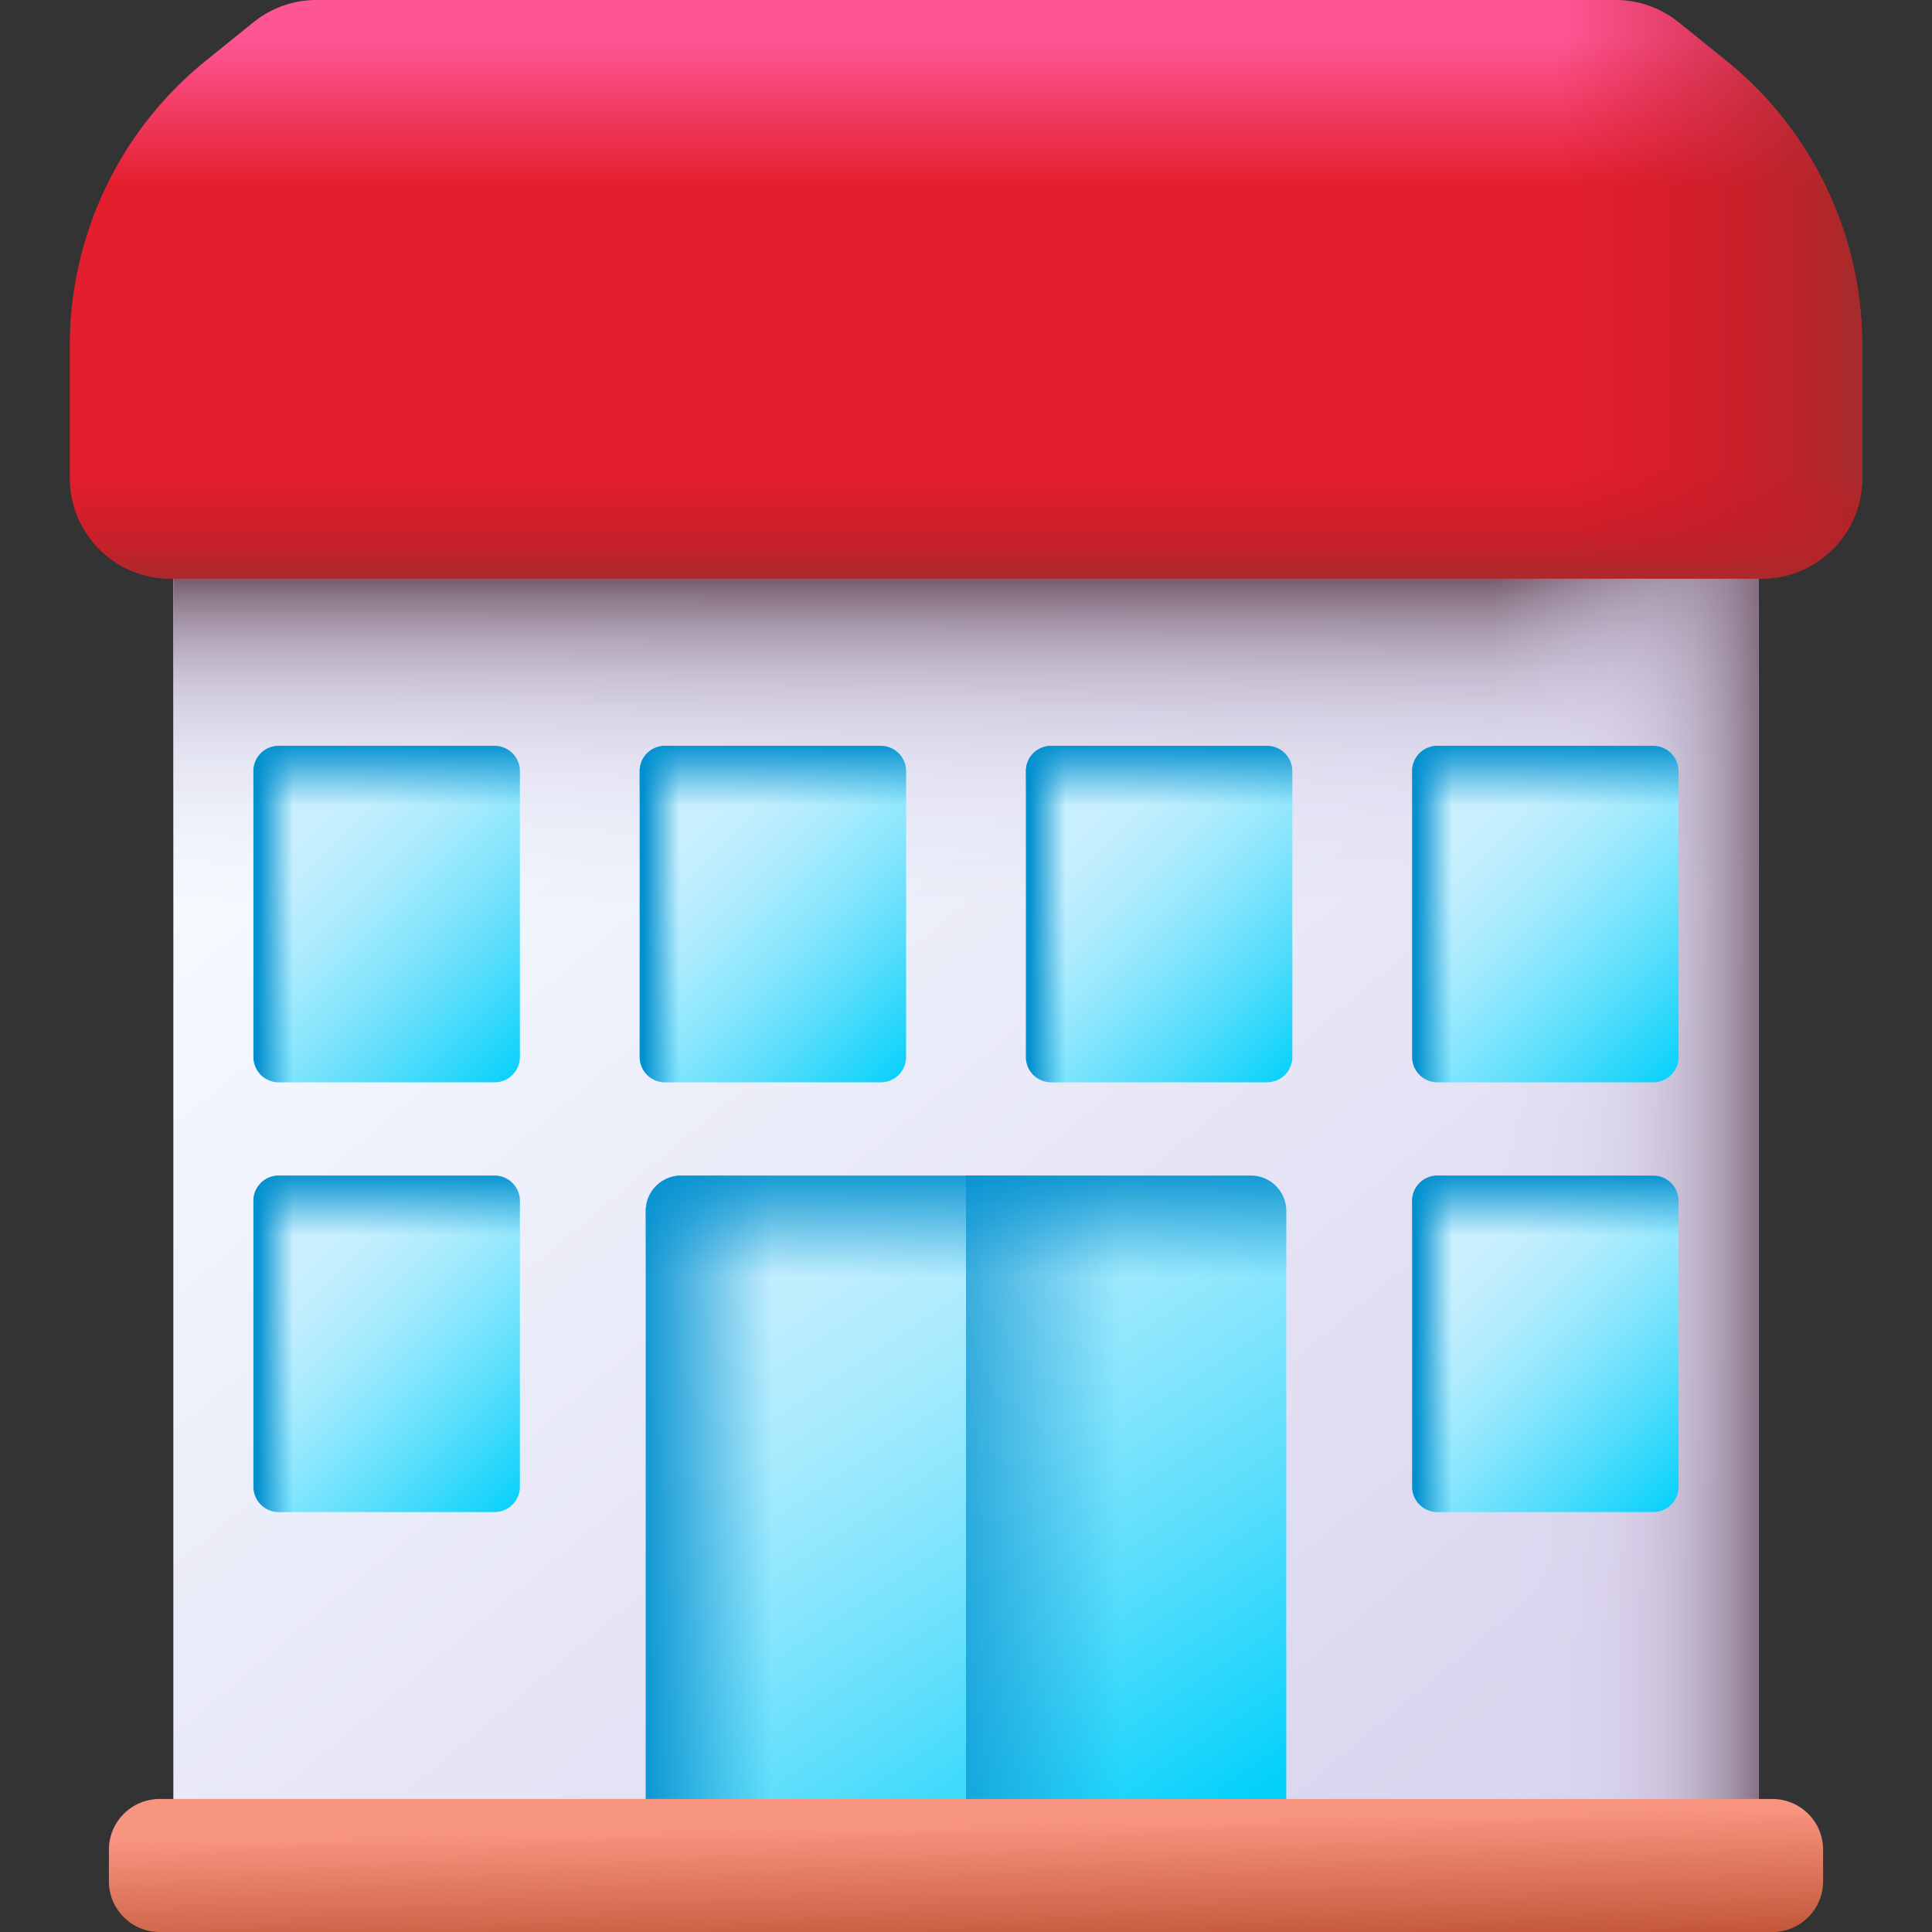 <svg xmlns="http://www.w3.org/2000/svg" xmlns:xlink="http://www.w3.org/1999/xlink" width="512" height="512" x="0" y="0" viewBox="0 0 512 512" style="enable-background:new 0 0 512 512" xml:space="preserve" class=""><rect x="0" y="0" width="512" height="512" fill="#333333" stroke="none"/><g><linearGradient id="e" x1="144.653" x2="404.142" y1="144.631" y2="454.577" gradientUnits="userSpaceOnUse"><stop offset="0" stop-color="#f5fbff"></stop><stop offset="1" stop-color="#dbd5ef"></stop></linearGradient><linearGradient id="a"><stop offset="0" stop-color="#dbd5ef" stop-opacity="0"></stop><stop offset=".259" stop-color="#d9d2ec" stop-opacity=".259"></stop><stop offset=".429" stop-color="#d2cae3" stop-opacity=".43"></stop><stop offset=".575" stop-color="#c6bcd4" stop-opacity=".575"></stop><stop offset=".707" stop-color="#b6a9bf" stop-opacity=".707"></stop><stop offset=".828" stop-color="#a08fa4" stop-opacity=".828"></stop><stop offset=".942" stop-color="#867082" stop-opacity=".942"></stop><stop offset="1" stop-color="#765d6e"></stop></linearGradient><linearGradient xlink:href="#a" id="f" x1="256" x2="256" y1="239.045" y2="153.394" gradientUnits="userSpaceOnUse"></linearGradient><linearGradient xlink:href="#a" id="g" x1="395.726" x2="469.601" y1="277.629" y2="277.629" gradientUnits="userSpaceOnUse"></linearGradient><linearGradient id="b"><stop offset="0" stop-color="#c8effe"></stop><stop offset=".103" stop-color="#c0eefe"></stop><stop offset=".258" stop-color="#abebfd"></stop><stop offset=".446" stop-color="#89e6fd"></stop><stop offset=".661" stop-color="#5adefc"></stop><stop offset=".894" stop-color="#1ed5fb"></stop><stop offset="1" stop-color="#01d0fb"></stop></linearGradient><linearGradient xlink:href="#b" id="h" x1="200.482" x2="313.649" y1="322.298" y2="490.246" gradientUnits="userSpaceOnUse"></linearGradient><linearGradient id="c"><stop offset="0" stop-color="#0290cf" stop-opacity="0"></stop><stop offset=".872" stop-color="#0290cf" stop-opacity=".872"></stop><stop offset="1" stop-color="#0290cf"></stop></linearGradient><linearGradient xlink:href="#c" id="i" x1="204.713" x2="167.888" y1="404.691" y2="404.691" gradientUnits="userSpaceOnUse"></linearGradient><linearGradient xlink:href="#c" id="j" x1="296.976" x2="237.145" y1="404.691" y2="404.691" gradientUnits="userSpaceOnUse"></linearGradient><linearGradient id="k" x1="255.775" x2="256.435" y1="483.114" y2="516.126" gradientUnits="userSpaceOnUse"><stop offset="0" stop-color="#f89580"></stop><stop offset="1" stop-color="#c4573a"></stop></linearGradient><linearGradient id="l" x1="256" x2="256" y1="10.236" y2="49.294" gradientUnits="userSpaceOnUse"><stop offset="0" stop-color="#fe5694"></stop><stop offset="1" stop-color="#e41f2d"></stop></linearGradient><linearGradient id="d"><stop offset="0" stop-color="#c41926" stop-opacity="0"></stop><stop offset=".363" stop-color="#bf1c27" stop-opacity=".363"></stop><stop offset=".8" stop-color="#b12529" stop-opacity=".8"></stop><stop offset="1" stop-color="#a72b2b"></stop></linearGradient><linearGradient xlink:href="#d" id="m" x1="413.109" x2="491.698" y1="76.666" y2="76.666" gradientUnits="userSpaceOnUse"></linearGradient><linearGradient xlink:href="#d" id="n" x1="256" x2="256" y1="124.077" y2="154.205" gradientUnits="userSpaceOnUse"></linearGradient><linearGradient xlink:href="#b" id="o" x1="81.174" x2="142.718" y1="220.942" y2="282.485" gradientUnits="userSpaceOnUse"></linearGradient><linearGradient xlink:href="#c" id="p" x1="-384.162" x2="-374.673" y1="-1157.877" y2="-1157.877" gradientTransform="rotate(180 -153.226 -457.82)" gradientUnits="userSpaceOnUse"></linearGradient><linearGradient xlink:href="#c" id="q" x1="-408.92" x2="-408.92" y1="-1129.153" y2="-1112.508" gradientTransform="rotate(180 -153.226 -457.82)" gradientUnits="userSpaceOnUse"></linearGradient><linearGradient xlink:href="#b" id="r" x1="183.529" x2="245.072" y1="220.942" y2="282.485" gradientUnits="userSpaceOnUse"></linearGradient><linearGradient xlink:href="#c" id="s" x1="-486.516" x2="-477.028" y1="-1157.877" y2="-1157.877" gradientTransform="rotate(180 -153.226 -457.82)" gradientUnits="userSpaceOnUse"></linearGradient><linearGradient xlink:href="#c" id="t" x1="-511.274" x2="-511.274" y1="-1129.153" y2="-1112.508" gradientTransform="rotate(180 -153.226 -457.82)" gradientUnits="userSpaceOnUse"></linearGradient><linearGradient xlink:href="#b" id="u" x1="285.883" x2="347.426" y1="220.942" y2="282.485" gradientUnits="userSpaceOnUse"></linearGradient><linearGradient xlink:href="#c" id="v" x1="-588.871" x2="-579.382" y1="-1157.877" y2="-1157.877" gradientTransform="rotate(180 -153.226 -457.82)" gradientUnits="userSpaceOnUse"></linearGradient><linearGradient xlink:href="#c" id="w" x1="-613.628" x2="-613.628" y1="-1129.153" y2="-1112.508" gradientTransform="rotate(180 -153.226 -457.82)" gradientUnits="userSpaceOnUse"></linearGradient><linearGradient xlink:href="#b" id="x" x1="388.237" x2="449.78" y1="220.942" y2="282.485" gradientUnits="userSpaceOnUse"></linearGradient><linearGradient xlink:href="#c" id="y" x1="-691.225" x2="-681.736" y1="-1157.877" y2="-1157.877" gradientTransform="rotate(180 -153.226 -457.82)" gradientUnits="userSpaceOnUse"></linearGradient><linearGradient xlink:href="#c" id="z" x1="-715.983" x2="-715.983" y1="-1129.153" y2="-1112.508" gradientTransform="rotate(180 -153.226 -457.82)" gradientUnits="userSpaceOnUse"></linearGradient><linearGradient xlink:href="#b" id="A" x1="81.174" x2="142.718" y1="334.829" y2="396.372" gradientUnits="userSpaceOnUse"></linearGradient><linearGradient xlink:href="#c" id="B" x1="-384.162" x2="-374.673" y1="-1271.765" y2="-1271.765" gradientTransform="rotate(180 -153.226 -457.82)" gradientUnits="userSpaceOnUse"></linearGradient><linearGradient xlink:href="#c" id="C" x1="-408.92" x2="-408.92" y1="-1243.04" y2="-1226.395" gradientTransform="rotate(180 -153.226 -457.82)" gradientUnits="userSpaceOnUse"></linearGradient><linearGradient xlink:href="#b" id="D" x1="388.237" x2="449.78" y1="334.829" y2="396.372" gradientUnits="userSpaceOnUse"></linearGradient><linearGradient xlink:href="#c" id="E" x1="-691.225" x2="-681.736" y1="-1271.765" y2="-1271.765" gradientTransform="rotate(180 -153.226 -457.82)" gradientUnits="userSpaceOnUse"></linearGradient><linearGradient xlink:href="#c" id="F" x1="-715.983" x2="-715.983" y1="-1243.04" y2="-1226.395" gradientTransform="rotate(180 -153.226 -457.82)" gradientUnits="userSpaceOnUse"></linearGradient><linearGradient xlink:href="#c" id="G" x1="256" x2="256" y1="338.516" y2="308.106" gradientUnits="userSpaceOnUse"></linearGradient><path fill="url(#e)" d="M45.939 57.415h420.122v440.429H45.939z" opacity="1" data-original="url(#e)"></path><path fill="url(#f)" d="M45.939 57.415h420.122v229.407H45.939z" opacity="1" data-original="url(#f)"></path><path fill="url(#g)" d="M256 57.415h210.061v440.429H256z" opacity="1" data-original="url(#g)" class=""></path><path fill="url(#h)" d="M331.495 497.844h-150.99a9.379 9.379 0 0 1-9.379-9.379V320.917a9.379 9.379 0 0 1 9.379-9.379h150.99a9.379 9.379 0 0 1 9.379 9.379v167.547c0 5.18-4.199 9.38-9.379 9.38z" opacity="1" data-original="url(#h)"></path><path fill="url(#i)" d="M230.199 311.538h-49.694a9.379 9.379 0 0 0-9.379 9.379v167.547a9.379 9.379 0 0 0 9.379 9.379h49.694z" opacity="1" data-original="url(#i)"></path><path fill="url(#j)" d="M340.874 488.465V320.917a9.379 9.379 0 0 0-9.379-9.379H256v186.305h75.495c5.18.001 9.379-4.199 9.379-9.378z" opacity="1" data-original="url(#j)" class=""></path><path fill="url(#k)" d="M469.702 512H42.298c-7.422 0-13.439-6.017-13.439-13.439v-8.37c0-7.422 6.017-13.439 13.439-13.439h427.404c7.422 0 13.439 6.017 13.439 13.439v8.37c0 7.422-6.017 13.439-13.439 13.439z" opacity="1" data-original="url(#k)" class=""></path><path fill="url(#l)" d="M428.123 0H83.878a26.63 26.63 0 0 0-16.732 5.913L54.578 16.062a97.064 97.064 0 0 0-36.079 75.513v35.126c0 14.708 11.923 26.631 26.631 26.631h421.739c14.708 0 26.631-11.923 26.631-26.631V91.575a97.066 97.066 0 0 0-36.079-75.513L444.855 5.913A26.632 26.632 0 0 0 428.123 0z" opacity="1" data-original="url(#l)" class=""></path><path fill="url(#m)" d="M457.422 16.062 444.855 5.913A26.632 26.632 0 0 0 428.123 0H264.595v153.332H466.87c14.708 0 26.631-11.923 26.631-26.631V91.575a97.064 97.064 0 0 0-36.079-75.513z" opacity="1" data-original="url(#m)"></path><path fill="url(#n)" d="M18.499 110.021V126.7c0 14.708 11.923 26.631 26.631 26.631h421.739c14.708 0 26.631-11.923 26.631-26.631v-16.679z" opacity="1" data-original="url(#n)"></path><path fill="url(#o)" d="M73.876 197.651h57.186a6.714 6.714 0 0 1 6.714 6.714v75.743a6.714 6.714 0 0 1-6.714 6.714H73.876a6.714 6.714 0 0 1-6.714-6.714v-75.743a6.714 6.714 0 0 1 6.714-6.714z" opacity="1" data-original="url(#o)"></path><path fill="url(#p)" d="M73.876 286.822h28.593v-89.171H73.876a6.714 6.714 0 0 0-6.714 6.714v75.743a6.714 6.714 0 0 0 6.714 6.714z" opacity="1" data-original="url(#p)"></path><path fill="url(#q)" d="M137.775 233.067v-28.702a6.714 6.714 0 0 0-6.713-6.714H73.876a6.714 6.714 0 0 0-6.714 6.714v28.702z" opacity="1" data-original="url(#q)"></path><path fill="url(#r)" d="M176.23 197.651h57.186a6.714 6.714 0 0 1 6.714 6.714v75.743a6.714 6.714 0 0 1-6.714 6.714H176.23a6.714 6.714 0 0 1-6.714-6.714v-75.743a6.714 6.714 0 0 1 6.714-6.714z" opacity="1" data-original="url(#r)"></path><path fill="url(#s)" d="M176.23 286.822h28.593v-89.171H176.23a6.714 6.714 0 0 0-6.714 6.714v75.743a6.714 6.714 0 0 0 6.714 6.714z" opacity="1" data-original="url(#s)"></path><path fill="url(#t)" d="M240.129 233.067v-28.702a6.714 6.714 0 0 0-6.713-6.714H176.23a6.714 6.714 0 0 0-6.714 6.714v28.702z" opacity="1" data-original="url(#t)" class=""></path><path fill="url(#u)" d="M278.584 197.651h57.186a6.714 6.714 0 0 1 6.714 6.714v75.743a6.714 6.714 0 0 1-6.714 6.714h-57.186a6.714 6.714 0 0 1-6.714-6.714v-75.743a6.715 6.715 0 0 1 6.714-6.714z" opacity="1" data-original="url(#u)"></path><path fill="url(#v)" d="M278.584 286.822h28.593v-89.171h-28.593a6.714 6.714 0 0 0-6.714 6.714v75.743a6.715 6.715 0 0 0 6.714 6.714z" opacity="1" data-original="url(#v)"></path><path fill="url(#w)" d="M342.484 233.067v-28.702a6.714 6.714 0 0 0-6.713-6.714h-57.186a6.714 6.714 0 0 0-6.714 6.714v28.702z" opacity="1" data-original="url(#w)"></path><path fill="url(#x)" d="M380.939 197.651h57.186a6.714 6.714 0 0 1 6.714 6.714v75.743a6.714 6.714 0 0 1-6.714 6.714h-57.186a6.714 6.714 0 0 1-6.714-6.714v-75.743a6.714 6.714 0 0 1 6.714-6.714z" opacity="1" data-original="url(#x)"></path><path fill="url(#y)" d="M380.939 286.822h28.593v-89.171h-28.593a6.714 6.714 0 0 0-6.714 6.714v75.743a6.714 6.714 0 0 0 6.714 6.714z" opacity="1" data-original="url(#y)"></path><path fill="url(#z)" d="M444.838 233.067v-28.702a6.714 6.714 0 0 0-6.713-6.714h-57.186a6.714 6.714 0 0 0-6.714 6.714v28.702z" opacity="1" data-original="url(#z)" class=""></path><path fill="url(#A)" d="M73.876 311.538h57.186a6.714 6.714 0 0 1 6.714 6.714v75.743a6.714 6.714 0 0 1-6.714 6.714H73.876a6.714 6.714 0 0 1-6.714-6.714v-75.743a6.714 6.714 0 0 1 6.714-6.714z" opacity="1" data-original="url(#A)"></path><path fill="url(#B)" d="M73.876 400.709h28.593v-89.171H73.876a6.714 6.714 0 0 0-6.714 6.714v75.743a6.714 6.714 0 0 0 6.714 6.714z" opacity="1" data-original="url(#B)"></path><path fill="url(#C)" d="M137.775 346.954v-28.702a6.714 6.714 0 0 0-6.713-6.714H73.876a6.714 6.714 0 0 0-6.714 6.714v28.702z" opacity="1" data-original="url(#C)"></path><path fill="url(#D)" d="M380.939 311.538h57.186a6.714 6.714 0 0 1 6.714 6.714v75.743a6.714 6.714 0 0 1-6.714 6.714h-57.186a6.714 6.714 0 0 1-6.714-6.714v-75.743a6.714 6.714 0 0 1 6.714-6.714z" opacity="1" data-original="url(#D)"></path><path fill="url(#E)" d="M380.939 400.709h28.593v-89.171h-28.593a6.714 6.714 0 0 0-6.714 6.714v75.743a6.714 6.714 0 0 0 6.714 6.714z" opacity="1" data-original="url(#E)"></path><path fill="url(#F)" d="M444.838 346.954v-28.702a6.714 6.714 0 0 0-6.713-6.714h-57.186a6.714 6.714 0 0 0-6.714 6.714v28.702z" opacity="1" data-original="url(#F)"></path><path fill="url(#G)" d="M331.495 311.538h-150.99a9.379 9.379 0 0 0-9.379 9.379v54.36h169.748v-54.36a9.379 9.379 0 0 0-9.379-9.379z" opacity="1" data-original="url(#G)"></path></g></svg>